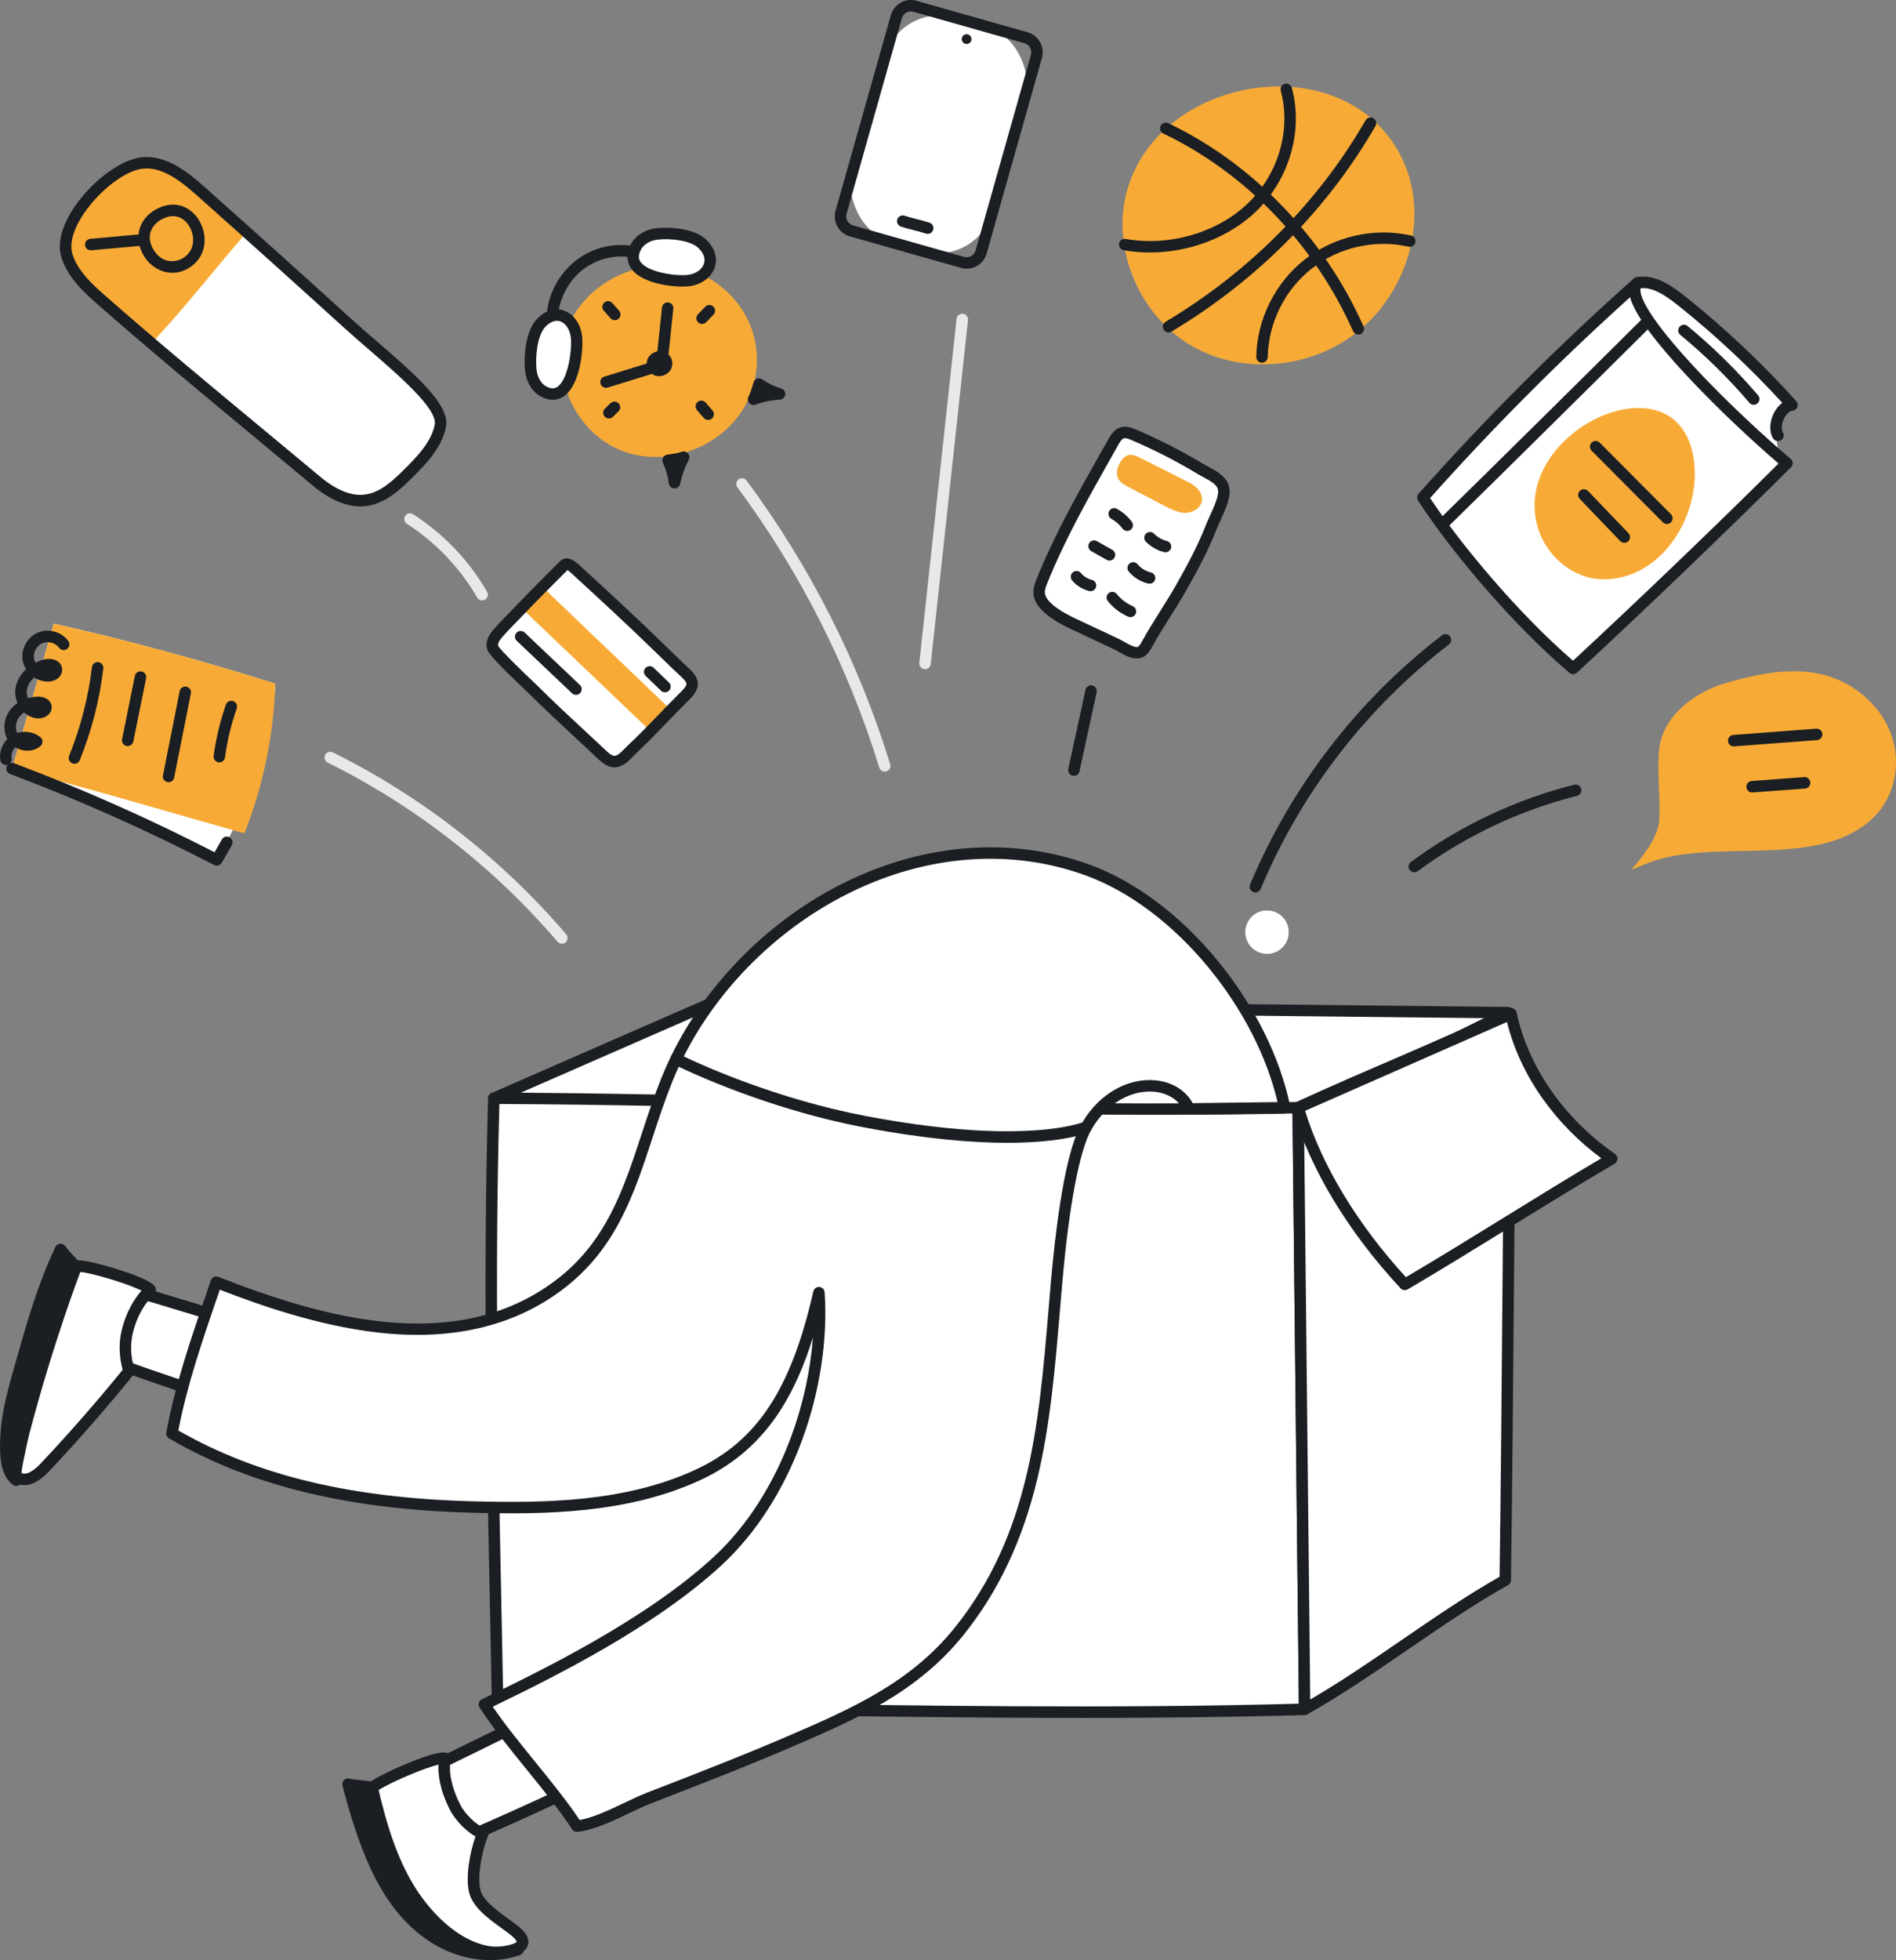 <?xml version="1.0" encoding="UTF-8"?> <svg xmlns="http://www.w3.org/2000/svg" id="Layer_2" data-name="Layer 2" viewBox="0 0 443.41 458.15"><rect x="0" y="0" width="443.41" height="458.15" fill="#808080" stroke="none"/><defs><style> .cls-1 { fill: #f7ab36; } .cls-2 { fill: #fff; } .cls-3 { fill: #e8e8e8; } .cls-4 { fill: #1b1e22; } </style></defs><g id="Layer_1-2" data-name="Layer 1"><g><circle class="cls-2" cx="296.31" cy="217.88" r="5.05"></circle><circle class="cls-2" cx="296.31" cy="217.88" r="5.05"></circle><g><g><g><polygon class="cls-2" points="115.49 256.71 165.78 234.73 352.65 236.71 303.69 260.9 115.49 256.71"></polygon><path class="cls-4" d="m303.69,262.24s-.02,0-.03,0l-188.19-4.19c-.63-.01-1.16-.46-1.28-1.08-.12-.62.2-1.24.78-1.49l50.29-21.98c.17-.08.36-.12.55-.11l186.87,1.98c.62,0,1.15.44,1.29,1.04.14.6-.16,1.22-.71,1.5l-48.96,24.2c-.18.09-.39.14-.59.14Zm-182.1-6.74l181.8,4.05,43.65-21.57-180.98-1.92-44.46,19.43Z"></path></g><g><path class="cls-2" d="m303.59,258.9c-64.53,1.43-125.73-1.98-188.1-2.19-1.43,50.48.03,94.15.89,141.97,60.83.51,128.1,2.56,188.73.85l-1.52-140.63Z"></path><path class="cls-4" d="m252.07,401.54c-27.39,0-55.32-.42-82.69-.83-18.39-.28-35.76-.54-53.01-.68-.73,0-1.32-.59-1.33-1.32-.16-8.87-.34-17.7-.52-26.25-.79-38.38-1.53-74.63-.37-115.78.02-.73.61-1.3,1.34-1.3h0c24.74.08,49.75.68,73.93,1.26,36.98.88,75.22,1.8,114.14.93.36-.01.7.13.96.38.26.25.4.59.41.95l1.52,140.63c0,.73-.57,1.33-1.3,1.35-17.25.49-35.05.67-53.08.67Zm-134.37-4.19c16.83.15,33.79.4,51.72.67,44.9.68,91.3,1.38,134.34.2l-1.49-137.96c-38.51.81-76.32-.09-112.91-.96-23.74-.57-48.28-1.15-72.57-1.25-1.11,40.55-.37,76.41.41,114.35.17,8.13.34,16.52.49,24.95Z"></path></g><g><path class="cls-2" d="m352.03,369.35c.6-43.64.74-88.7,1.34-132.34-16.07,7.54-33.72,14.36-49.78,21.9.51,46.88,1.01,93.75,1.52,140.63,15.44-8.6,31.48-21.58,46.92-30.18Z"></path><path class="cls-4" d="m305.11,400.87c-.23,0-.46-.06-.67-.18-.41-.24-.66-.67-.67-1.14l-1.52-140.63c0-.52.3-1,.77-1.23,8.05-3.78,16.64-7.43,24.93-10.97,8.28-3.52,16.84-7.17,24.85-10.93.42-.2.91-.16,1.3.09.39.25.62.68.61,1.14-.3,21.82-.49,44.37-.67,66.18-.18,21.8-.37,44.34-.67,66.16,0,.48-.27.92-.69,1.15-7.67,4.27-15.64,9.74-23.36,15.02-7.76,5.32-15.79,10.82-23.57,15.16-.2.11-.43.17-.65.17Zm-.17-141.12l1.48,137.49c7.06-4.09,14.33-9.07,21.39-13.91,7.54-5.17,15.33-10.5,22.89-14.78.3-21.57.48-43.83.66-65.37.18-21.1.36-42.9.64-64.06-7.49,3.46-15.36,6.81-23,10.07-8.01,3.41-16.28,6.93-24.07,10.56Zm47.09,109.6h0,0Z"></path></g><g><path class="cls-2" d="m353.38,237.01c2.95,13.82,11.96,25.78,23.57,33.85-16.13,9.46-32.28,19.92-48.41,29.38-10.77-11.56-20.55-26.15-24.94-41.33l49.78-21.9Z"></path><path class="cls-4" d="m328.54,301.57c-.36,0-.72-.15-.98-.43-12.29-13.19-21.26-28.06-25.25-41.87-.19-.64.13-1.33.75-1.6l49.78-21.9c.37-.16.79-.15,1.15.03.36.18.62.52.7.91,2.71,12.7,11.1,24.74,23.02,33.03.38.26.59.69.57,1.15s-.27.87-.66,1.1c-8.05,4.72-16.25,9.78-24.17,14.67-7.94,4.9-16.15,9.97-24.23,14.71-.21.12-.45.18-.68.18Zm-23.32-41.92c3.95,12.82,12.27,26.55,23.57,38.88,7.75-4.57,15.63-9.42,23.25-14.13,7.36-4.54,14.95-9.23,22.45-13.66-5.34-3.97-9.94-8.63-13.67-13.88-4-5.63-6.82-11.67-8.39-17.98l-47.22,20.77Z"></path></g></g><g><g><path class="cls-2" d="m12.58,145.76c17.45,3.95,34.74,8.64,51.8,14.05-.36,11.96-7.21,30.4-13.66,41.19-15.95-7.87-29.35-16.63-47.89-21.34l9.76-33.9Z"></path><path class="cls-1" d="m12.58,145.76c17.45,3.95,34.74,8.64,51.8,14.05-.36,11.96-2.82,23.86-7.23,34.98-16.8-4.7-35.79-10.42-54.33-15.13l9.76-33.9Z"></path><path class="cls-4" d="m1.38,178.8c-.66,0-1.23-.48-1.32-1.15-.26-1.79.4-3.64,1.66-4.92-1.09-2.03-.87-4.74.62-6.73.48-.64,1.08-1.2,1.76-1.67-.52-1.22-.68-2.58-.4-3.84.33-1.53,1.18-2.93,2.4-4.06-.34-.55-.59-1.15-.74-1.79-.6-2.69.84-5.57,3.35-6.71,2.5-1.14,5.63-.33,7.26,1.88.44.59.31,1.43-.28,1.87-.59.44-1.43.31-1.87-.28-.87-1.18-2.66-1.64-4-1.03-1.33.61-2.16,2.26-1.84,3.69.07.29.18.58.33.84.52-.26,1.07-.49,1.65-.67,1.03-.33,2.53-.34,3.54.36.63.44,1,1.1,1.04,1.86.03.66-.21,1.3-.68,1.8-.61.65-1.61,1.06-2.62,1.06-.02,0-.03,0-.05,0-1.15,0-2.26-.35-3.2-.96-.86.77-1.45,1.71-1.67,2.71-.15.68-.06,1.45.22,2.14.69-.2,1.42-.32,2.16-.36,1.76-.08,3.11.75,3.35,2.09.13.71-.08,1.4-.57,1.95-.64.71-1.72,1.11-2.75,1.03-1.14-.09-2.21-.57-3.09-1.39-.45.3-.84.66-1.15,1.08-.82,1.1-.99,2.61-.47,3.72,1.82-.57,3.92-.23,5.42.98.31.25.49.62.5,1.02,0,.4-.16.78-.46,1.04-.98.85-2.28,1.23-3.68,1.07-.79-.09-1.56-.36-2.23-.76-.64.69-.99,1.68-.85,2.6.1.73-.4,1.41-1.14,1.52-.06,0-.13.01-.19.01Z"></path><path class="cls-4" d="m17.4,178.52c-.17,0-.34-.03-.5-.1-.69-.28-1.02-1.06-.74-1.74,2.69-6.64,4.49-13.62,5.34-20.74.09-.73.75-1.26,1.49-1.17.73.09,1.26.75,1.17,1.49-.87,7.36-2.73,14.57-5.51,21.43-.21.52-.71.84-1.24.84Z"></path><path class="cls-4" d="m29.87,174.39c-.09,0-.18,0-.27-.03-.73-.15-1.19-.85-1.05-1.58l2.99-14.78c.15-.73.85-1.19,1.58-1.05.73.15,1.19.85,1.05,1.58l-2.99,14.78c-.13.64-.69,1.07-1.31,1.07Z"></path><path class="cls-4" d="m39.42,182.84c-.09,0-.17,0-.26-.03-.73-.14-1.2-.85-1.05-1.57l3.91-19.69c.14-.73.85-1.2,1.57-1.05.73.14,1.2.85,1.05,1.57l-3.91,19.69c-.13.64-.69,1.08-1.31,1.08Z"></path><path class="cls-4" d="m51.29,178.19c-.06,0-.12,0-.18-.01-.73-.1-1.25-.77-1.15-1.51.55-4.07,1.52-8.09,2.87-11.96.24-.7,1.01-1.07,1.71-.82.7.24,1.07,1.01.82,1.71-1.29,3.7-2.22,7.55-2.74,11.44-.09.67-.67,1.16-1.33,1.16Z"></path><path class="cls-4" d="m50.71,202.34c-.21,0-.42-.05-.62-.15-15.42-8-31.49-15.16-47.75-21.28-.69-.26-1.04-1.03-.78-1.73.26-.69,1.03-1.04,1.73-.78,15.96,6,31.73,13,46.89,20.81l1.7-2.99c.37-.64,1.18-.87,1.83-.5.64.37.87,1.18.5,1.83l-2.33,4.1c-.25.43-.7.68-1.17.68Z"></path></g><g><g><path class="cls-2" d="m243.2,137.12c.12-.42.28-.84.44-1.24,4.51-11.28,10.71-21.88,16.65-32.46.54-.97,1.2-2.03,2.28-2.29.83-.2,1.7.13,2.49.47,5.43,2.31,10.7,5.01,15.76,8.05,2.57,1.55,6.02,2.58,5.29,6.25-.48,2.41-1.97,5.05-2.88,7.36-1.9,4.84-4.37,9.44-6.93,13.96-2.61,4.61-5.57,8.78-8.12,13.43-.37.67-.78,1.38-1.46,1.72-1.67.82-4.1-1.09-5.57-1.78-3.37-1.59-6.75-3.17-10.12-4.76-2.55-1.2-7.46-3.73-7.99-6.88-.1-.61-.01-1.22.16-1.82Z"></path><path class="cls-4" d="m265.82,153.91c-1.5,0-3.01-.87-4.2-1.55-.38-.22-.75-.43-1.03-.56l-10.12-4.76c-5.42-2.55-8.28-5.12-8.74-7.87-.12-.74-.06-1.53.19-2.41h0c.14-.5.33-.97.49-1.37,4.07-10.17,9.54-19.88,14.84-29.26.63-1.12,1.26-2.23,1.89-3.35.53-.94,1.41-2.52,3.13-2.94,1.21-.3,2.31.1,3.33.53,5.47,2.33,10.83,5.07,15.93,8.14.41.25.84.48,1.3.72,2.28,1.23,5.41,2.91,4.62,6.93-.35,1.78-1.17,3.58-1.96,5.32-.36.8-.7,1.55-.99,2.27-1.97,5.02-4.54,9.76-7.01,14.13-1.24,2.19-2.57,4.3-3.86,6.35-1.44,2.28-2.92,4.64-4.26,7.07-.38.69-.95,1.74-2.04,2.27-.49.24-.99.34-1.5.34Zm-2.71-51.5c-.08,0-.15,0-.21.02-.54.13-1.02.92-1.43,1.65-.63,1.12-1.26,2.24-1.89,3.36-5.25,9.31-10.68,18.93-14.68,28.94-.14.34-.29.74-.4,1.11h0c-.14.5-.18.89-.13,1.24.21,1.23,1.63,3.26,7.24,5.89l10.12,4.76c.38.18.79.41,1.22.66.95.54,2.54,1.45,3.19,1.13.33-.16.65-.74.88-1.16,1.38-2.51,2.88-4.9,4.34-7.21,1.27-2.02,2.58-4.1,3.79-6.24,2.43-4.29,4.94-8.92,6.85-13.79.31-.78.68-1.6,1.04-2.39.73-1.6,1.48-3.26,1.77-4.73.37-1.89-.65-2.65-3.26-4.05-.47-.25-.95-.51-1.41-.79-4.99-3.01-10.23-5.69-15.59-7.97-.51-.22-1.03-.42-1.43-.42Zm-19.91,34.71h0,0Z"></path></g><path class="cls-1" d="m261.56,111.96c.49.88,1.43,1.4,2.33,1.87,2.8,1.46,5.6,2.93,8.4,4.39,1.57.82,3.21,1.66,4.98,1.65,1.77-.01,3.66-1.19,3.83-2.95.11-1.08-.45-2.14-1.24-2.9-.78-.75-1.77-1.25-2.74-1.74-3.29-1.66-6.57-3.31-9.86-4.97-1.58-.8-3.13-1.65-4.51-.26-1.17,1.17-2.04,3.37-1.19,4.92Z"></path><g><path class="cls-4" d="m263.62,124.11c-.41,0-.82-.19-1.08-.54-.69-.94-1.6-1.73-2.62-2.29-.65-.36-.88-1.17-.53-1.82.36-.65,1.17-.88,1.82-.53,1.36.75,2.56,1.8,3.48,3.04.44.59.31,1.43-.28,1.87-.24.18-.52.26-.8.26Z"></path><path class="cls-4" d="m272.59,129.09c-.1,0-.21-.01-.32-.04-1.62-.39-3.1-1.23-4.28-2.42-.52-.53-.52-1.37.01-1.89.53-.52,1.37-.52,1.89.01.81.82,1.88,1.42,3,1.7.72.17,1.16.9.99,1.62-.15.61-.7,1.02-1.3,1.02Z"></path><path class="cls-4" d="m259.47,131.03c-.22,0-.45-.06-.66-.17l-3.6-2.04c-.64-.37-.87-1.18-.5-1.83.37-.64,1.18-.87,1.83-.5l3.6,2.04c.64.37.87,1.18.5,1.83-.25.43-.7.68-1.17.68Z"></path><path class="cls-4" d="m268.84,136.44c-.1,0-.2-.01-.31-.04-1.76-.41-3.37-1.4-4.54-2.78-.48-.56-.41-1.41.16-1.89.56-.48,1.41-.41,1.89.16.8.94,1.9,1.62,3.11,1.9.72.17,1.17.89,1,1.61-.14.62-.7,1.03-1.3,1.03Z"></path><path class="cls-4" d="m255.03,138.19c-.11,0-.22-.01-.33-.04-1.57-.4-3.11-1.37-4-2.53-.45-.59-.34-1.43.24-1.88.59-.45,1.43-.34,1.88.24.53.69,1.55,1.32,2.54,1.57.72.18,1.15.91.97,1.63-.15.61-.7,1.01-1.3,1.01Z"></path><path class="cls-4" d="m264.37,144.25c-.18,0-.36-.04-.54-.11-1.84-.81-3.48-2.06-4.74-3.62-.47-.58-.38-1.42.2-1.88.58-.47,1.42-.38,1.88.2.99,1.23,2.29,2.22,3.74,2.85.68.3.99,1.09.69,1.76-.22.5-.71.8-1.23.8Z"></path></g></g><g><path class="cls-1" d="m131.71,80.09c-2.07,10.06,3.83,21.04,13.05,25,9.22,3.96,20.78.82,27.29-7.04,4.47-5.39,6.05-12.84,4.21-19.64-2.08-7.68-8.35-13.52-15.78-15.57-11.87-3.28-26.16,4.49-28.78,17.25Z"></path><path class="cls-4" d="m151.3,84.43c-.27,1.32.5,2.76,1.71,3.28,1.21.52,2.73.11,3.58-.92.59-.71.79-1.68.55-2.58-.27-1.01-1.09-1.77-2.07-2.04-1.56-.43-3.43.59-3.77,2.26Z"></path><g><path class="cls-2" d="m124.22,87.12c.35,1.84,1.34,3.6,2.96,4.43,6.48,3.31,8.03-8.92,7.64-12.73-.44-4.32-4.44-7.18-8.17-3.45-2.35,2.34-2.84,7.83-2.54,10.99.02.25.06.51.11.76Z"></path><path class="cls-4" d="m129.26,93.45c-.78,0-1.68-.2-2.69-.71-1.86-.95-3.2-2.91-3.67-5.37h0c-.06-.29-.1-.59-.13-.89-.27-2.89,0-9.13,2.93-12.06,1.89-1.89,4.16-2.56,6.22-1.82,2.27.81,3.93,3.2,4.22,6.09.15,1.52.04,4.28-.57,7.03-.52,2.35-1.59,5.46-3.71,6.91-.63.43-1.51.82-2.62.82Zm-3.72-6.58c.31,1.62,1.15,2.92,2.25,3.48,1.37.7,2.12.37,2.58.06,2.45-1.68,3.43-8.47,3.13-11.46-.19-1.84-1.17-3.38-2.46-3.83-1.36-.48-2.62.38-3.43,1.19-1.95,1.94-2.43,6.97-2.15,9.92.02.21.05.43.09.64h0Z"></path></g><g><path class="cls-2" d="m152.98,54.79c-1.8.37-3.52,1.4-4.34,3.06-3.28,6.67,8.65,8.16,12.37,7.74,4.22-.48,7.04-4.6,3.43-8.39-2.27-2.39-7.62-2.85-10.71-2.52-.25.03-.5.06-.74.12Z"></path><path class="cls-4" d="m159.68,66.99c-3.54,0-9.78-.98-12.05-4.2-.78-1.11-1.45-2.97-.19-5.53.94-1.91,2.86-3.29,5.28-3.79h0c.29-.06.58-.11.87-.14,2.84-.3,8.96-.07,11.82,2.93,1.85,1.94,2.47,4.26,1.7,6.37-.83,2.28-3.16,3.96-5.95,4.27-.4.05-.9.07-1.48.07Zm-6.43-10.89c-1.57.32-2.85,1.2-3.41,2.34-.74,1.5-.37,2.32-.02,2.8,1.7,2.42,8.2,3.34,11.04,3.01,1.79-.2,3.25-1.2,3.74-2.53.42-1.15.03-2.4-1.12-3.61-1.87-1.96-6.74-2.42-9.6-2.11-.2.02-.41.05-.62.1h0Z"></path></g><path class="cls-4" d="m129.32,73.81c-.07,0-.14,0-.21-.02-.73-.12-1.23-.8-1.11-1.53.74-4.67,3.33-8.93,7.1-11.68,3.78-2.76,8.56-3.87,13.12-3.05.73.13,1.21.83,1.08,1.56-.13.73-.83,1.21-1.56,1.08-3.78-.68-7.92.28-11.07,2.58-3.16,2.3-5.41,6.02-6.03,9.93-.1.66-.67,1.13-1.32,1.13Z"></path><path class="cls-4" d="m154.92,84.94s-.09,0-.14,0c-.74-.08-1.27-.74-1.19-1.47l1.22-11.58c.08-.74.74-1.27,1.47-1.19.74.08,1.27.74,1.19,1.47l-1.22,11.58c-.07.69-.65,1.2-1.33,1.2Z"></path><path class="cls-4" d="m141.72,90.65c-.57,0-1.1-.37-1.28-.95-.22-.71.18-1.46.89-1.67l11.38-3.51c.71-.22,1.46.18,1.67.89.22.71-.18,1.46-.89,1.67l-11.38,3.51c-.13.04-.26.06-.4.06Z"></path><path class="cls-4" d="m165.61,98.16c-.37,0-.75-.16-1.01-.46l-1.59-1.83c-.49-.56-.43-1.4.13-1.89.56-.49,1.4-.43,1.89.13l1.59,1.83c.49.56.43,1.4-.13,1.89-.25.22-.57.33-.88.33Z"></path><path class="cls-4" d="m143.78,74.85c-.37,0-.74-.15-1-.45l-1.57-1.77c-.49-.55-.44-1.4.11-1.89.55-.49,1.4-.44,1.89.11l1.57,1.77c.49.55.44,1.4-.11,1.89-.26.23-.57.34-.89.34Z"></path><path class="cls-4" d="m164.2,75.72c-.33,0-.67-.12-.92-.37-.54-.51-.56-1.36-.04-1.89l1.68-1.76c.51-.54,1.36-.56,1.89-.04.54.51.56,1.36.04,1.89l-1.68,1.76c-.26.28-.62.41-.97.41Z"></path><path class="cls-4" d="m142.41,97.81c-.35,0-.69-.13-.96-.4-.52-.53-.51-1.38.02-1.89l1.3-1.27c.53-.52,1.38-.51,1.89.02.52.53.51,1.38-.02,1.89l-1.3,1.27c-.26.26-.6.38-.94.38Z"></path><path class="cls-4" d="m157.74,114.16s-.04,0-.05,0c-.66-.03-1.2-.52-1.28-1.17-.21-1.68-.67-3.31-1.38-4.84-.17-.38-.16-.82.03-1.18.19-.37.55-.63.96-.7.29-.05.6-.09.93-.14.81-.11,1.72-.24,2.44-.52.52-.2,1.11-.06,1.49.36.37.42.45,1.02.19,1.52-.93,1.77-1.61,3.66-2.01,5.62-.13.62-.68,1.07-1.31,1.07Z"></path><path class="cls-4" d="m176.22,94.67c-.38,0-.76-.17-1.02-.47-.36-.42-.42-1.03-.15-1.52.38-.69.79-1.84,1.15-3.25.11-.43.42-.77.83-.92.41-.15.87-.09,1.23.16,1.36.95,2.85,1.67,4.43,2.13.63.18,1.03.79.95,1.44-.08.65-.61,1.15-1.26,1.18-1.94.11-3.86.5-5.7,1.17-.15.05-.3.08-.46.08Z"></path></g><g><path class="cls-2" d="m46.99,44.73c11.21,9.98,22.89,20.46,33.99,30.55,9.6,8.73,23.13,18.77,22,24.29-.9,4.4-4.24,7.85-7.42,11.03-2.84,2.83-6,5.79-9.97,6.33-4.23.58-8.32-1.75-11.59-4.48-16.64-13.91-33.53-27.63-49.98-42.06-3.45-3.03-7.06-6.3-8.39-10.7-2.36-7.85,10.3-21.07,17.87-21.62,5.15-.38,9.63,3.23,13.49,6.67Z"></path><path class="cls-1" d="m57.71,54.3c-3.6-3.22-7.18-6.42-10.72-9.57-3.85-3.43-8.34-7.04-13.49-6.67-7.57.55-20.23,13.77-17.87,21.62,1.32,4.4,4.94,7.67,8.39,10.7,3.77,3.31,7.57,6.59,11.39,9.84,7.85-8.26,14.78-17.35,22.3-25.92Z"></path><path class="cls-4" d="m84.27,118.36c-3.51,0-7.25-1.64-11.14-4.88-4.49-3.75-9.07-7.55-13.5-11.23-12.03-9.98-24.48-20.3-36.5-30.85-3.26-2.86-7.31-6.42-8.79-11.32-.98-3.25.16-7.47,3.19-11.88,4.26-6.19,11.08-11.12,15.87-11.46,5.64-.41,10.43,3.4,14.48,7,12.58,11.2,24.02,21.48,34,30.56,1.94,1.77,4.09,3.62,6.17,5.42,9.28,8.03,17.3,14.96,16.24,20.13-1.02,4.95-4.77,8.69-7.78,11.7-3.07,3.07-6.44,6.12-10.74,6.71-.49.07-1,.1-1.5.1ZM34.23,39.38c-.21,0-.42,0-.63.02-3.99.29-10.07,4.82-13.85,10.31-2.53,3.67-3.56,7.17-2.83,9.59,1.25,4.17,4.99,7.45,7.99,10.08,11.99,10.53,24.42,20.83,36.44,30.8,4.43,3.68,9.02,7.48,13.51,11.23,3.84,3.21,7.39,4.62,10.55,4.18,3.48-.47,6.34-3.08,9.21-5.95,2.76-2.76,6.2-6.19,7.05-10.35.75-3.63-8.19-11.36-15.37-17.56-2.09-1.81-4.25-3.68-6.22-5.47-9.98-9.07-21.41-19.35-33.98-30.54-3.47-3.09-7.51-6.35-11.87-6.35Z"></path><g><path class="cls-4" d="m21.22,58.51c-.69,0-1.27-.52-1.33-1.22-.07-.74.48-1.39,1.21-1.46l12.35-1.12c.74-.07,1.39.48,1.46,1.21.07.74-.48,1.39-1.21,1.46l-12.35,1.12s-.08,0-.12,0Z"></path><path class="cls-4" d="m40.29,63.76c-.81,0-1.62-.14-2.42-.43-1.79-.65-3.34-1.97-4.35-3.73-1.01-1.74-1.37-3.7-1.01-5.52.41-2.09,1.72-3.83,3.77-5.03l.11-.06c4.56-2.58,8.45-.5,10.29,2.72,1.01,1.77,1.39,3.89,1.05,5.82-.39,2.2-1.7,4.04-3.67,5.18-1.22.7-2.5,1.06-3.77,1.06Zm.14-13.24c-.82,0-1.73.24-2.72.8l-.08.04s0,0,0,0c-2,1.16-3.66,3.67-1.8,6.89,1.82,3.14,4.85,3.3,6.89,2.12,2.85-1.64,2.96-5.01,1.63-7.35-.78-1.37-2.13-2.51-3.93-2.51Zm-3.47-.31h0,0Z"></path></g></g><g><path class="cls-1" d="m328.45,38.26c-.32-.76-.68-1.5-1.07-2.24-13.72-25.73-57.23-18.23-64.03,9.4-3.26,13.26,3.32,28.16,14.83,35.12,11.51,6.95,26.96,5.89,37.92-1.94,12.19-8.7,18.37-26.18,12.35-40.34Z"></path><path class="cls-4" d="m268.9,59.02c-2.05,0-4.09-.17-6.1-.53-.73-.13-1.21-.82-1.09-1.55.13-.73.82-1.21,1.55-1.09,10.22,1.81,21.45-1.47,28.61-8.35,7.11-6.83,10.12-17.14,7.66-26.27-.19-.71.23-1.45.95-1.64.72-.19,1.45.23,1.64.95,2.71,10.06-.59,21.41-8.39,28.9-6.35,6.09-15.63,9.58-24.83,9.58Z"></path><path class="cls-4" d="m295.14,84.78s-.02,0-.03,0c-.74-.01-1.33-.63-1.31-1.36.17-8.82,4.41-17.33,11.36-22.78,6.94-5.44,16.22-7.53,24.83-5.59.72.16,1.17.88,1.01,1.6-.16.72-.88,1.17-1.6,1.01-7.83-1.77-16.27.13-22.59,5.08-6.32,4.95-10.18,12.7-10.33,20.72-.01.73-.61,1.31-1.34,1.31Z"></path><path class="cls-4" d="m273.29,77.7c-.46,0-.9-.23-1.15-.65-.38-.64-.17-1.46.46-1.84,19.57-11.69,35.74-27.98,46.76-47.09.37-.64,1.19-.86,1.83-.49.64.37.86,1.19.49,1.83-11.25,19.51-27.74,36.12-47.71,48.05-.22.13-.45.19-.69.19Z"></path><path class="cls-4" d="m317.66,78.2c-.51,0-1-.3-1.22-.79-4.51-10.09-10.68-19.25-18.35-27.24-7.67-7.98-16.43-14.36-26.03-18.96-.67-.32-.95-1.12-.63-1.79.32-.67,1.12-.95,1.79-.63,9.89,4.74,18.91,11.31,26.8,19.52,7.89,8.21,14.24,17.63,18.87,28,.3.68,0,1.47-.68,1.77-.18.08-.36.12-.55.12Z"></path></g><g><path class="cls-2" d="m115.31,151.58c.56,1.33,9.43,9.66,9.43,9.66,4,4.06,12.26,11.59,15.93,15.05.62.59,1.26,1.19,2.06,1.52,2.15.9,3.67-1.33,5.09-2.65,4.11-3.84,7.88-8.01,11.87-11.97.8-.8,2.21-2.03,2.19-3.27-.02-1-.65-1.76-1.34-2.4-2.11-1.97-4.15-3.97-6.22-5.98-3.25-3.17-6.54-6.29-9.86-9.38-3.05-2.85-6.13-5.68-9.21-8.5-.98-.89-2.38-2.45-3.34-1.49-3.48,3.46-7.27,7.26-10.66,10.81-1.65,1.73-3.41,3.42-4.94,5.26-.95,1.14-1.45,2.21-.97,3.35Z"></path><path class="cls-1" d="m126.8,137.14c-1.71,1.73-3.22,3.31-4.83,4.99l30.19,28.8c1.61-1.62,3.21-3.29,4.79-4.97l-30.15-28.82Z"></path><path class="cls-4" d="m155.52,161.82c-.33,0-.67-.12-.93-.37-1.18-1.13-2.37-2.28-3.58-3.44-.53-.51-.55-1.36-.04-1.89.51-.53,1.36-.55,1.89-.04,1.21,1.16,2.4,2.31,3.58,3.44.53.51.55,1.36.04,1.89-.26.27-.61.41-.97.41Z"></path><path class="cls-4" d="m134.7,162.42c-.33,0-.66-.12-.92-.37l-12.93-12.26c-.54-.51-.56-1.36-.05-1.89.51-.54,1.36-.56,1.89-.05l12.93,12.26c.54.51.56,1.36.05,1.89-.26.28-.62.42-.97.42Z"></path><path class="cls-4" d="m143.72,179.36c-.48,0-.98-.1-1.51-.32-1.03-.43-1.79-1.15-2.46-1.78-1.04-.98-2.43-2.27-4.04-3.76-4.02-3.73-9.02-8.38-11.91-11.3-3.39-3.19-9.15-8.72-9.73-10.1h0c-.83-1.98.28-3.64,1.18-4.73,1.12-1.34,2.36-2.61,3.56-3.84.48-.49.97-.99,1.44-1.48,3.37-3.53,7.13-7.29,10.68-10.83,1.77-1.77,3.87.21,4.87,1.15.11.11.22.21.32.3,3.62,3.31,6.55,6.01,9.22,8.5,3.62,3.38,6.85,6.45,9.88,9.4l.55.53c1.84,1.79,3.74,3.64,5.65,5.43.81.75,1.74,1.82,1.77,3.36.03,1.69-1.4,3.08-2.34,4.01-.08.08-.16.16-.24.23-1.54,1.53-3.08,3.13-4.57,4.67-2.36,2.44-4.79,4.97-7.33,7.34-.22.21-.46.45-.71.71-1.01,1.04-2.43,2.51-4.29,2.51Zm-27.18-28.33c.52.9,5.03,5.38,9.12,9.22.01.01.02.02.04.04,2.84,2.88,7.83,7.52,11.84,11.24,1.61,1.5,3,2.79,4.05,3.78.53.5,1.08,1.01,1.65,1.26.84.35,1.54-.24,2.85-1.59.26-.27.53-.55.81-.81,2.49-2.32,4.9-4.82,7.23-7.24,1.5-1.55,3.05-3.16,4.61-4.71.08-.08.17-.16.25-.25.5-.49,1.54-1.51,1.54-2.04,0-.42-.28-.85-.91-1.44-1.93-1.8-3.84-3.67-5.69-5.47l-.55-.53c-3.01-2.93-6.23-6-9.84-9.36-2.67-2.49-5.59-5.18-9.2-8.49-.11-.1-.23-.21-.35-.33-.31-.3-.93-.87-1.28-1.06-3.5,3.49-7.19,7.18-10.49,10.64-.48.5-.97,1.01-1.46,1.51-1.16,1.19-2.37,2.42-3.43,3.68-1.02,1.22-.88,1.69-.78,1.94Zm0,.02s0,0,0,0h0s0,0,0,0Z"></path></g><g><path class="cls-2" d="m367.9,156.24c-13.02-11.04-27.44-28.05-35.13-39.94,15.72-17.67,32.48-34.43,50.16-50.14,5.96-4.57,35.7,27.84,35.7,27.84-3.62,1.74-3.9,10.35-1.89,13.22l1.18,1.06c-13.96,13.93-34.43,33.59-50.01,47.97Z"></path><path class="cls-4" d="m367.9,157.58c-.31,0-.62-.11-.87-.32-13.62-11.55-28.11-28.98-35.39-40.24-.33-.51-.28-1.17.12-1.62,15.7-17.65,32.61-34.56,50.27-50.25.55-.49,1.38-.44,1.88.1.49.54.47,1.38-.07,1.88-.05.05-.22.21-.21.74.08,2.87,4.7,9.42,12.67,17.99,7.75,8.33,16.69,16.51,22.47,21.39.29.24.46.59.47.97.02.37-.13.74-.39,1-14.25,14.22-34.83,33.96-50.05,48-.26.24-.58.36-.91.36Zm-33.45-41.16c7.17,10.85,20.6,26.95,33.42,38.02,14.73-13.62,34.17-32.26,48.07-46.1-5.83-5-14.24-12.77-21.59-20.67-7.66-8.23-12.07-14.34-13.13-18.2-16.38,14.74-32.1,30.51-46.76,46.94Z"></path><path class="cls-4" d="m415.81,103.11c-.45,0-.89-.23-1.15-.64-.94-1.54-.85-3.88.22-5.97.51-.99,1.18-1.79,1.94-2.34-7.3-7.98-15.27-15.45-23.69-22.22-2.62-2.1-6.57-5.28-9.89-4.48-.72.17-1.44-.27-1.62-.99-.17-.72.27-1.44.99-1.62,4.6-1.11,9.17,2.56,12.2,5,9.03,7.26,17.53,15.3,25.27,23.92.34.38.44.92.25,1.39-.19.47-.63.8-1.14.84-.65.05-1.4.73-1.92,1.73-.62,1.21-.76,2.62-.31,3.35.38.63.18,1.46-.45,1.84-.22.13-.46.19-.69.19Z"></path><path class="cls-4" d="m410.14,94.62c-.38,0-.75-.16-1.02-.47-4.89-5.74-10.33-11.08-16.15-15.87-.57-.47-.65-1.31-.18-1.89.47-.57,1.31-.65,1.89-.18,5.94,4.9,11.48,10.35,16.48,16.2.48.56.41,1.41-.15,1.89-.25.22-.56.32-.87.32Z"></path><path class="cls-1" d="m364.45,104.54c-4.48,5.07-6.93,11.77-4.78,18.87,1.99,6.58,8.22,11.89,15.09,11.99,13.65.22,22.78-14.5,21.47-27.07-1.9-18.28-21.84-15.05-31.78-3.79Z"></path><path class="cls-4" d="m389.84,122.48c-.34,0-.69-.13-.95-.39l-16.67-16.74c-.52-.52-.52-1.37,0-1.89.52-.52,1.37-.52,1.89,0l16.67,16.74c.52.52.52,1.37,0,1.89-.26.26-.6.39-.95.39Z"></path><path class="cls-4" d="m379.88,126.88c-.35,0-.7-.14-.97-.41l-9.46-9.86c-.51-.53-.49-1.38.04-1.89.53-.51,1.38-.49,1.89.04l9.46,9.86c.51.53.49,1.38-.04,1.89-.26.25-.59.37-.93.37Z"></path><path class="cls-4" d="m337.69,123.54c-.35,0-.69-.13-.96-.4-.52-.53-.51-1.38.02-1.89,12.92-12.66,31.9-31.4,47.22-46.64.52-.52,1.37-.52,1.89,0,.52.52.52,1.37,0,1.89-15.33,15.24-34.31,33.98-47.23,46.65-.26.26-.6.38-.94.38Z"></path></g><g><g><rect class="cls-2" x="202.51" y="4.12" width="34.05" height="54.56" rx="13.19" ry="13.19" transform="translate(16.85 -58.6) rotate(15.8)"></rect><path class="cls-4" d="m226.06,62.8c-.45,0-.89-.06-1.33-.19l-25.96-7.35c-1.25-.35-2.29-1.18-2.93-2.31-.63-1.14-.79-2.45-.43-3.7l12.93-45.7c.35-1.25,1.18-2.29,2.31-2.93,1.14-.64,2.45-.79,3.7-.43l25.96,7.35c2.59.73,4.09,3.43,3.36,6.02l-12.93,45.7c-.35,1.25-1.18,2.29-2.31,2.93-.74.41-1.55.62-2.37.62Zm-13.04-60.12c-.37,0-.73.09-1.07.28-.51.29-.88.75-1.04,1.32l-12.93,45.7c-.16.56-.09,1.16.2,1.67.29.51.75.88,1.32,1.04l25.96,7.35h0c.56.16,1.16.09,1.67-.2.51-.29.88-.75,1.04-1.32l12.93-45.7c.33-1.16-.35-2.38-1.51-2.71l-25.96-7.35c-.2-.06-.4-.08-.6-.08Z"></path></g><path class="cls-4" d="m216.96,54.67c-.14,0-.29-.02-.43-.07-.91-.31-1.84-.54-2.82-.79-.99-.25-2.01-.51-3.02-.85-.7-.24-1.08-1-.84-1.7.24-.7.99-1.08,1.7-.84.91.31,1.84.54,2.82.79.99.25,2.01.51,3.02.85.7.24,1.08,1,.84,1.7-.19.56-.71.91-1.27.91Z"></path><circle class="cls-4" cx="226.06" cy="9.14" r="1.14"></circle></g><g><path class="cls-1" d="m385.64,201.64c-1.37.52-2.73,1.08-4.1,1.68,2.56-3.09,6.27-7.47,6.51-11.67.27-4.84-.49-11.21-.08-16.04.7-8.31,8.44-13.91,15.92-16.04,8.21-2.34,17.2-4.18,25.42-.91,6.15,2.45,11.31,7.56,13.26,13.88,1.96,6.32.43,13.73-4.27,18.39-12.72,12.59-36.96,4.71-52.67,10.72Z"></path><path class="cls-4" d="m405.46,174.47c-.69,0-1.28-.53-1.33-1.24-.06-.74.5-1.38,1.23-1.44l19.39-1.47c.74-.06,1.38.5,1.44,1.23.06.74-.5,1.38-1.23,1.44l-19.39,1.47s-.07,0-.1,0Z"></path><path class="cls-4" d="m409.76,185.23c-.69,0-1.28-.54-1.33-1.24-.05-.74.5-1.38,1.24-1.44l12.26-.91c.74-.06,1.38.5,1.44,1.24.05.74-.5,1.38-1.24,1.44l-12.26.91s-.07,0-.1,0Z"></path></g></g><g><g><g><path class="cls-2" d="m154.83,407.13c.68-.03,1.37-.06,2.05-.08-16,8.15-32.27,15.78-48.76,22.89-2.4-3.77-4.8-7.54-7.2-11.32-.68-1.07-1.4-2.3-1.12-3.55.32-1.42,1.77-2.24,3.07-2.87,13.03-6.38,26.06-12.77,39.1-19.15,2.36,6.91,7.02,9.71,12.86,14.08Z"></path><path class="cls-4" d="m108.12,431.28c-.45,0-.88-.22-1.13-.62l-7.2-11.32c-.64-1.01-1.71-2.69-1.3-4.55.48-2.17,2.63-3.22,3.79-3.79l39.1-19.15c.35-.17.75-.18,1.1-.03.36.15.63.44.75.8,1.97,5.78,5.58,8.42,10.57,12.09.47.35.95.7,1.44,1.06l1.58-.06c.63-.03,1.19.39,1.35,1,.16.61-.13,1.25-.69,1.53-15.96,8.13-32.39,15.84-48.84,22.93-.17.07-.35.11-.53.11Zm33.11-36.38l-37.78,18.5c-1.12.55-2.18,1.16-2.35,1.96-.16.72.38,1.65.94,2.53l6.59,10.35c14.94-6.46,29.86-13.44,44.42-20.77-.28-.21-.56-.41-.84-.61-4.61-3.38-8.63-6.34-10.99-11.97Z"></path></g><g><path class="cls-2" d="m112.49,429.62c-1.29,3.67-2.24,8.96-1.5,12.31.87,3.94,6.64,7.11,9.5,9.47,5.22,4.31-2.91,5.05-6.08,5.01-4.09-.05-7.9-1.59-11.11-4.08-6.5-5.05-10.36-13.18-12.83-20.84-.55-1.72-4.87-11.92-3.99-13.17,1.3-1.84,15.98-8.13,17.64-7.31,0,0-1.38,4.19,2.29,11.41,1.72,3.39,6.16,6.83,6.68,5.65-.21.47-.42,1-.61,1.56Z"></path><path class="cls-4" d="m114.63,457.76c-.09,0-.17,0-.23,0-4.19-.05-8.31-1.56-11.91-4.36-5.71-4.44-10.06-11.47-13.28-21.49-.11-.34-.43-1.17-.8-2.13-3.84-9.95-3.7-11.26-3.01-12.23,1.13-1.61,7.37-4.32,9.26-5.11,8.3-3.5,9.59-2.86,10.07-2.63.6.3.89.99.68,1.62h0s-.28.95-.15,2.68c.12,1.62.63,4.27,2.37,7.7,1.23,2.43,3.82,4.61,4.87,5.07.35-.18.78-.21,1.17-.04.68.3.98,1.09.68,1.77,0,0,0,0,0,0-.19.44-.39.93-.57,1.46-1.23,3.47-2.12,8.56-1.45,11.58.56,2.53,3.92,4.96,6.63,6.91.89.64,1.73,1.24,2.42,1.82,1.85,1.53,2.54,3,2.04,4.38-.46,1.27-1.85,2.12-4.25,2.59-1.83.37-3.71.41-4.51.41Zm-26.93-38.78c.03,1.6,2.4,7.76,3.2,9.84.41,1.07.71,1.85.85,2.27,3.05,9.49,7.1,16.1,12.37,20.2,3.14,2.44,6.7,3.75,10.3,3.8,3.45.05,6.08-.69,6.43-1.23-.03-.1-.19-.56-1.21-1.41-.63-.52-1.43-1.1-2.28-1.71-3.07-2.22-6.9-4.98-7.68-8.5-.81-3.68.18-9.17,1.53-13.01-2.12-1.05-4.81-3.88-5.99-6.2-2.48-4.88-2.79-8.52-2.67-10.57-1.39.34-3.86,1.16-7.19,2.58-4.3,1.83-6.97,3.35-7.67,3.94Zm33.16,34.89h0,0Zm-8.98-26.35s0,0,0,0h0s0,0,0,0Z"></path></g><g><path class="cls-4" d="m121.17,455.71c-6.58,2.32-14.13.78-19.98-3.03-5.84-3.82-10.11-9.69-13.09-16-2.98-6.31-4.94-12.89-6.71-19.64,1.39.38,4.25.42,5.63.8,2.14,9.26,5.04,19.08,10.72,26.7,5.67,7.62,14.37,14.04,23.42,11.17Z"></path><path class="cls-4" d="m114.56,458.15c-4.77,0-9.71-1.49-14.1-4.35-5.52-3.61-10.09-9.18-13.56-16.55-3.13-6.63-5.12-13.47-6.8-19.87-.12-.46.01-.96.35-1.29.34-.34.83-.47,1.3-.34.58.16,1.61.26,2.6.36,1.15.11,2.24.22,3.04.44.48.13.84.51.95.99,2.01,8.69,4.83,18.6,10.49,26.2,2.1,2.82,5.54,6.7,10.01,9.15,4.09,2.24,8.11,2.76,11.93,1.55.7-.22,1.44.16,1.67.85.23.69-.13,1.45-.82,1.69-2.24.79-4.62,1.18-7.06,1.18Zm-31.34-39.47c1.54,5.69,3.38,11.66,6.1,17.42,3.26,6.92,7.5,12.11,12.61,15.45.5.33,1.01.64,1.53.92-2.91-2.34-5.2-5.02-6.78-7.14-5.77-7.75-8.69-17.6-10.75-26.36-.54-.08-1.2-.15-1.84-.21-.29-.03-.58-.06-.86-.09Z"></path></g></g><g><g><path class="cls-2" d="m75.84,333.58c.5.43,1,.86,1.49,1.28-16.56-4.75-32.98-10.02-49.2-15.82.78-4.22,1.56-8.44,2.34-12.66.22-1.2.52-2.53,1.53-3.22,1.15-.79,2.7-.41,4.04,0,13.32,4.04,26.65,8.09,39.97,12.13-2.86,6.39-1.43,11.41-.18,18.3Z"></path><path class="cls-4" d="m77.34,336.2c-.12,0-.25-.02-.37-.05-16.52-4.73-33.1-10.07-49.28-15.85-.62-.22-.99-.86-.87-1.51l2.34-12.66c.21-1.13.56-3.03,2.09-4.08,1.78-1.22,3.99-.55,5.18-.19l39.97,12.13c.37.11.67.38.83.73.16.35.16.75,0,1.1-2.39,5.33-1.59,9.54-.48,15.37.1.55.21,1.1.31,1.67l1.14.98c.48.41.6,1.1.31,1.65-.24.44-.7.7-1.18.7Zm-47.68-18.04c14.67,5.22,29.67,10.07,44.63,14.43-.06-.3-.11-.6-.17-.89-1.02-5.38-1.91-10.08.1-15.56l-38.56-11.7c-1.13-.34-2.26-.6-2.89-.17-.57.39-.79,1.38-.97,2.36l-2.14,11.53Z"></path></g><g><path class="cls-2" d="m30.06,320.6c-6.24,7.7-12.76,15.17-19.56,22.37-1.62,1.71-3.96,3.56-6.07,2.51-2.41-1.2-1.56-4.65-.98-7.27,3.74-16.91,14.23-42.25,14.23-42.25,2.09-.54,16.74,3.92,17.45,5.55,0,0-3.83,3.23-5.37,9.78-1.24,5.27.57,8.99.3,9.32Z"></path><path class="cls-4" d="m5.72,347.13c-.74,0-1.37-.19-1.89-.45-3.27-1.63-2.35-5.77-1.74-8.52l.05-.24c3.72-16.83,14.19-42.22,14.3-42.48.16-.39.49-.68.9-.78,1.79-.47,7.57,1.23,9.98,1.98,8.27,2.58,8.83,3.85,9.04,4.33.24.54.09,1.18-.36,1.56-.03.03-3.52,3.07-4.93,9.06-.83,3.53-.18,6.26.16,7.73.21.89.36,1.53-.12,2.13h0c-6.23,7.7-12.84,15.25-19.63,22.45-2.33,2.48-4.26,3.23-5.75,3.23Zm12.87-49.86c-1.8,4.44-10.53,26.3-13.83,41.23l-.05.25c-.59,2.65-.97,4.9.32,5.54,1.42.71,3.43-1.09,4.5-2.23,6.62-7.02,13.06-14.38,19.15-21.87-.02-.08-.04-.17-.06-.25-.37-1.56-1.14-4.81-.17-8.96,1.1-4.66,3.29-7.75,4.65-9.31-1.22-.61-3.55-1.54-6.89-2.57-3.73-1.15-6.42-1.71-7.62-1.83Z"></path></g><g><path class="cls-4" d="m4.17,341.11c-.47,2.36-.78,4.54-.38,4.86-1.94-1.54-2.34-4.28-2.43-6.75-.26-7.76,1.87-14.42,3.94-21.72,2.49-8.78,4.9-17.15,8.86-25.47.78,1.13,3.64,4.07,3.64,4.07,0,0-6.42,16.46-12.27,38.78-.22.83-.84,3.64-1.36,6.23Z"></path><path class="cls-4" d="m3.79,347.32c-.29,0-.59-.09-.83-.29-2.43-1.93-2.84-5.16-2.93-7.76-.24-7.32,1.56-13.63,3.47-20.3.17-.6.35-1.21.52-1.82,2.26-7.97,4.81-17,8.94-25.68.21-.43.63-.72,1.1-.76.47-.04.94.18,1.21.58.59.85,2.72,3.1,3.49,3.9.37.38.48.93.29,1.42-.06.16-6.46,16.66-12.22,38.64-.2.75-.82,3.52-1.34,6.15l-1.31-.26,1.31.26c-.53,2.69-.56,3.63-.54,3.92.27.46.25,1.06-.11,1.51-.26.33-.66.51-1.05.51Zm1.17-1.91h0,0Zm9.53-50.88c-3.51,7.84-5.74,15.71-7.89,23.34-.17.61-.35,1.22-.52,1.83-1.85,6.47-3.6,12.58-3.37,19.48.02.57.05,1.18.13,1.78,0-.04.01-.07.02-.11.5-2.51,1.14-5.4,1.37-6.3,5.08-19.39,10.66-34.55,12.01-38.13-.47-.49-1.14-1.2-1.76-1.89Z"></path></g></g><g><path class="cls-2" d="m158.11,247.54c-.8,1.66-1.55,3.34-2.23,5.05-7.03,17.54-9.04,35.66-25.19,47.81-23.64,17.78-55.12,9.12-80.11-.7-3.95,11.67-8.14,23.24-10.36,35.36,21.36,12.45,45.77,16.57,70.49,17.2,17.81.46,36.25-.01,52.42-7.47,16.18-7.45,23.6-21.55,28.38-42.63,1.5,21.97-7.41,47.68-23.58,62.64-15.37,14.23-38.15,25.62-54.66,33.59,5.57,8.68,16.06,19.79,21.63,28.47,5.25-.57,11.95-4.67,16.89-6.59,11.33-4.39,22.69-8.77,33.84-13.6,14.87-6.44,28.39-12.53,38.71-25.4,19.14-23.87,20.2-52.28,22.75-81.4.33-3.72,2.42-28.56,6.95-36.43l-95.94-15.9Z"></path><path class="cls-4" d="m134.91,428.2c-.45,0-.88-.23-1.13-.62-2.75-4.28-6.81-9.28-10.73-14.12-3.97-4.89-8.08-9.95-10.9-14.35-.21-.32-.27-.72-.16-1.09.1-.37.36-.68.71-.84,13.36-6.45,38.22-18.45,54.33-33.37,7.64-7.08,13.89-16.82,18.06-28.17,2.74-7.45,4.45-15.36,5.03-23.02-2.07,6.65-4.49,12.07-7.39,16.67-4.75,7.53-10.98,13-19.04,16.71-16.98,7.82-36.27,8.02-53.02,7.59-13.72-.35-25.74-1.72-36.76-4.2-12.87-2.89-24.11-7.2-34.37-13.18-.49-.28-.74-.84-.64-1.4,1.99-10.88,5.6-21.46,9.1-31.69.44-1.29.88-2.57,1.31-3.86.12-.35.37-.63.7-.78.33-.15.71-.17,1.05-.03,24.46,9.61,55.53,18.39,78.81.87,11.87-8.93,15.92-21.25,20.2-34.3,1.39-4.24,2.83-8.61,4.56-12.94.69-1.72,1.45-3.45,2.27-5.14.26-.53.84-.84,1.42-.74l95.94,15.9c.43.07.8.35.99.75.19.4.17.86-.05,1.24-2.73,4.74-5.19,17.73-6.76,35.64l-.02.25c-.18,2.11-.36,4.21-.54,6.31-1.16,13.77-2.26,26.79-5.33,39.53-3.45,14.31-9.07,26.18-17.17,36.28-10.82,13.5-25.26,19.75-39.22,25.79-10.6,4.59-21.54,8.83-32.12,12.94l-1.76.68c-1.54.6-3.28,1.43-5.12,2.3-3.9,1.86-8.32,3.96-12.11,4.37-.05,0-.1,0-.14,0Zm-19.67-29.27c2.7,3.98,6.35,8.48,9.89,12.85,3.76,4.63,7.63,9.41,10.43,13.63,3.19-.56,7.03-2.39,10.45-4.01,1.88-.9,3.66-1.75,5.3-2.38l1.76-.68c10.56-4.1,21.48-8.33,32.03-12.9,13.66-5.92,27.79-12.03,38.2-25.01,17.5-21.82,19.65-47.34,21.92-74.36.18-2.1.35-4.21.54-6.32l.02-.25c.87-9.96,2.8-27.08,6.27-35.05l-93.16-15.44c-.63,1.34-1.22,2.71-1.76,4.06-1.7,4.24-3.12,8.58-4.5,12.78-4.42,13.46-8.59,26.17-21.13,35.61-10.84,8.15-24.46,11.61-40.47,10.27-14.72-1.23-29.44-6.32-39.63-10.28-.29.85-.58,1.69-.87,2.54-3.36,9.85-6.84,20.02-8.82,30.38,18.47,10.55,40.44,15.82,69.03,16.55,16.45.42,35.38.23,51.83-7.35,14.41-6.64,22.42-18.72,27.64-41.71.15-.65.75-1.09,1.41-1.04.66.05,1.19.58,1.23,1.24.75,11.01-1.11,23.27-5.25,34.5-4.32,11.75-10.81,21.85-18.76,29.21-15.86,14.69-39.85,26.5-53.6,33.15Z"></path></g><g><path class="cls-2" d="m300.45,258.91c-4.71-22.89-24.17-47.61-46.13-55.58-37.67-13.67-79.49,9.68-96.2,44.2,0,0,19.52,9.97,44.29,14.67,38.01,7.21,51.65,1.23,51.65,1.23,2.53-4.51,6.78-8.23,11.84-9.33,5.06-1.1,10.36.67,12.21,5.08l22.35-.28Z"></path><path class="cls-4" d="m235.58,267.12c-8.06,0-19.01-.86-33.43-3.59-24.67-4.68-44.45-14.69-44.65-14.79-.65-.33-.91-1.12-.6-1.78,8.38-17.32,23.28-32.19,40.86-40.79,18.74-9.17,38.98-10.62,57-4.09,10.68,3.87,21.38,11.9,30.12,22.61,8.52,10.43,14.51,22.49,16.87,33.96.08.39-.02.8-.27,1.11-.25.31-.63.49-1.03.5l-22.35.28c-.54,0-1.04-.32-1.25-.82-1.5-3.57-5.89-5.33-10.69-4.29-4.34.94-8.43,4.18-10.95,8.67-.14.25-.36.45-.63.57-.36.16-5.84,2.45-19.01,2.45Zm-75.67-20.19c4.58,2.19,21.89,10.01,42.74,13.96,33.76,6.4,48.04,2.32,50.48,1.47,2.94-4.99,7.46-8.46,12.47-9.55,5.72-1.24,11.05.82,13.33,5.04l19.85-.25c-2.48-10.58-8.11-21.6-15.97-31.22-8.44-10.33-18.73-18.07-28.96-21.78-17.33-6.29-36.83-4.88-54.91,3.97-16.65,8.15-30.81,22.08-39.03,38.36Z"></path></g></g><g><path class="cls-3" d="m131.4,220.59c-.38,0-.75-.16-1.02-.47-14.77-17.3-33.35-31.77-53.73-41.86-.66-.33-.93-1.13-.61-1.79.33-.66,1.13-.93,1.79-.61,20.71,10.25,39.58,24.95,54.58,42.52.48.56.41,1.41-.15,1.89-.25.22-.56.32-.87.32Z"></path><path class="cls-3" d="m112.75,140.34c-.46,0-.91-.24-1.16-.67-4.01-6.94-9.69-12.9-16.44-17.23-.62-.4-.8-1.23-.4-1.85.4-.62,1.23-.8,1.85-.4,7.11,4.56,13.1,10.83,17.32,18.14.37.64.15,1.46-.49,1.83-.21.12-.44.18-.67.18Z"></path><path class="cls-3" d="m206.92,180.36c-.57,0-1.1-.37-1.28-.94-7.31-23.61-18.47-45.64-33.18-65.5-.44-.59-.32-1.43.28-1.87.59-.44,1.43-.32,1.87.28,14.89,20.1,26.19,42.41,33.58,66.3.22.71-.18,1.46-.88,1.68-.13.04-.27.06-.4.06Z"></path><path class="cls-4" d="m293.59,208.6c-.17,0-.35-.03-.52-.1-.68-.29-1-1.07-.72-1.75,9.62-22.95,25.13-43.09,44.88-58.25.59-.45,1.43-.34,1.88.25.45.59.34,1.43-.25,1.88-19.37,14.87-34.6,34.63-44.04,57.16-.21.51-.71.82-1.24.82Z"></path><path class="cls-4" d="m251.15,181.34c-.09,0-.19,0-.29-.03-.72-.16-1.18-.87-1.02-1.59l4.02-18.49c.16-.72.87-1.18,1.59-1.02.72.16,1.18.87,1.02,1.59l-4.02,18.49c-.14.63-.69,1.06-1.31,1.06Z"></path><path class="cls-4" d="m330.76,203.89c-.41,0-.81-.19-1.08-.54-.44-.59-.32-1.43.28-1.87,11.32-8.38,24.53-14.63,38.2-18.06.72-.18,1.45.26,1.63.97.18.72-.26,1.45-.97,1.63-13.33,3.34-26.21,9.43-37.25,17.61-.24.18-.52.26-.8.26Z"></path><path class="cls-3" d="m216.34,156.41s-.1,0-.15,0c-.74-.08-1.27-.74-1.19-1.48l8.71-80.4c.08-.74.74-1.27,1.48-1.19.74.08,1.27.74,1.19,1.48l-8.71,80.4c-.07.69-.65,1.2-1.33,1.2Z"></path></g></g></g></g></svg> 